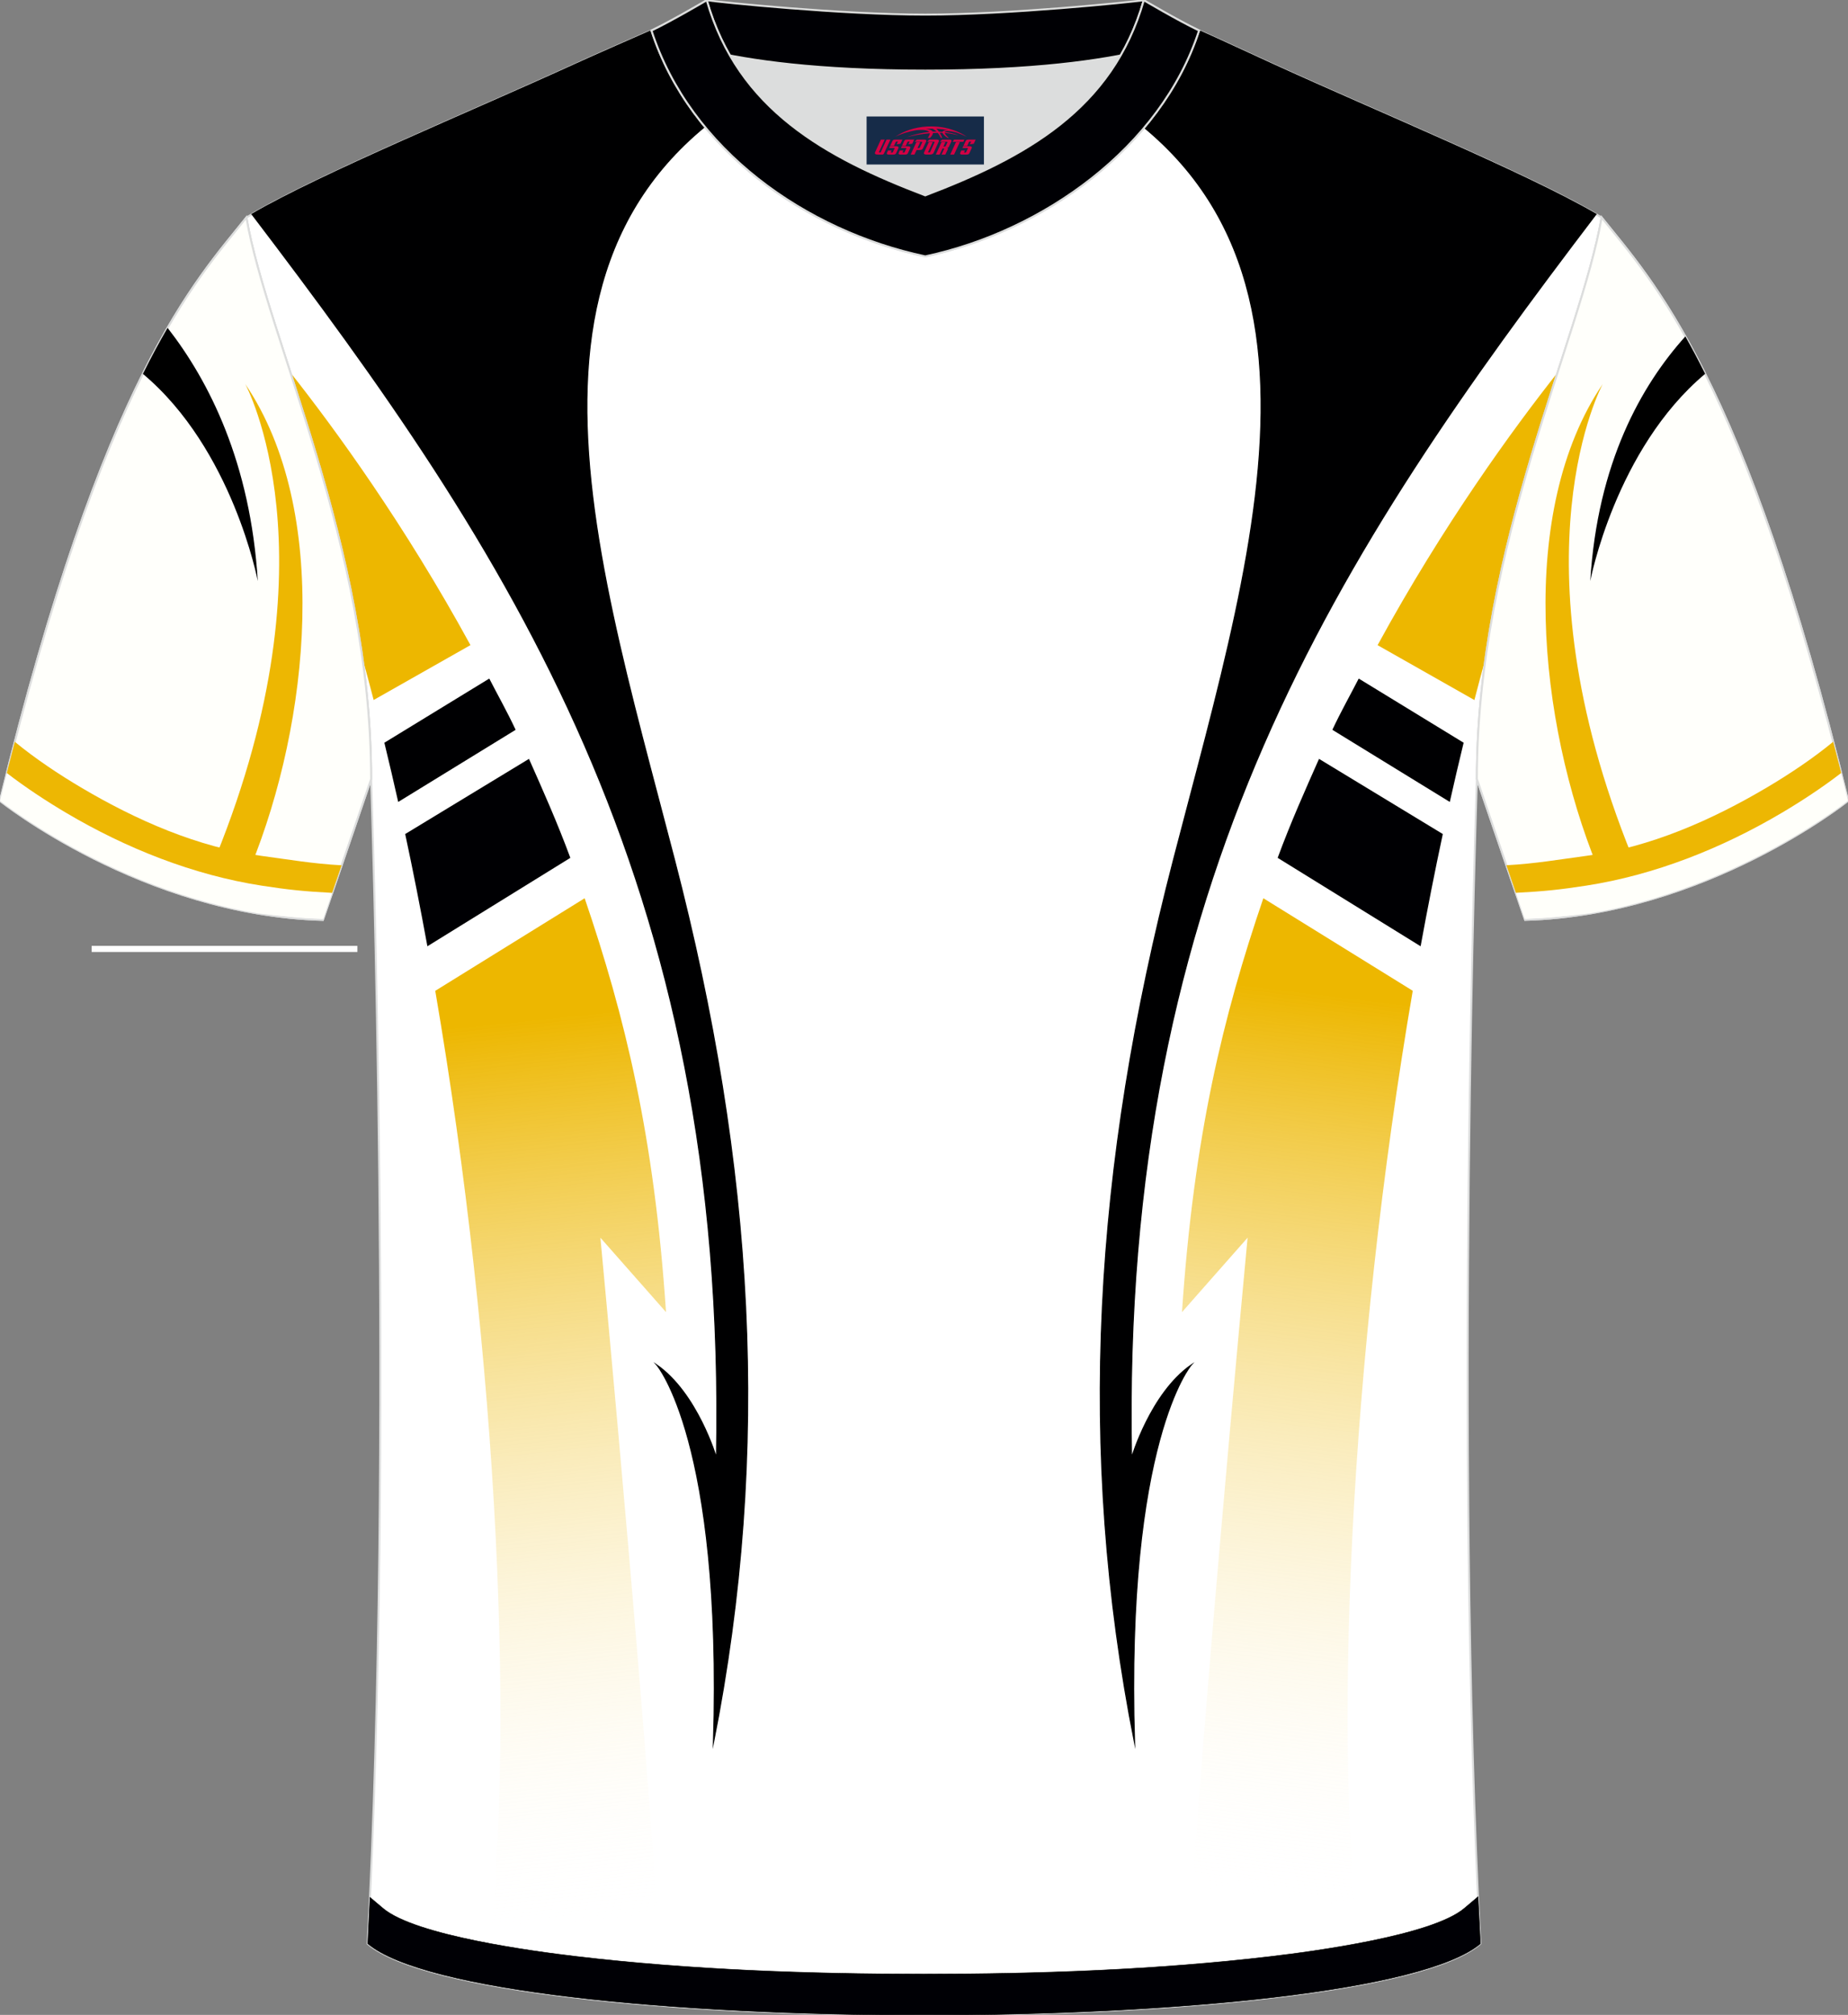 <?xml version="1.0" encoding="utf-8"?>
<!-- Generator: Adobe Illustrator 24.0.1, SVG Export Plug-In . SVG Version: 6.00 Build 0)  -->
<svg xmlns="http://www.w3.org/2000/svg" xmlns:xlink="http://www.w3.org/1999/xlink" version="1.1" id="图层_1" x="0px" y="0px" width="378px" height="412px" viewBox="0 0 378 412" enable-background="new 0 0 378 412" xml:space="preserve">
<rect x="0" y="0" width="378" height="412" fill="#808080" stroke="none"/>
<path fill-rule="evenodd" clip-rule="evenodd" fill="#FFFFFF" stroke="#DCDDDD" stroke-width="0.4" stroke-linecap="round" stroke-linejoin="round" stroke-miterlimit="22.926" d="  M75.21,397.44c5.37-101.2,0.7-238.14,0.7-238.14c0-47.71-21.26-90.1-25.52-114.82c13.64-8.25,45.32-21.29,67.2-31.29  c5.55-2.53,11.69-5.19,15.67-6.94c17.54-0.32,25.36,1.25,55.59,1.25h0.31c30.23,0,38.57-1.57,56.09-1.25  c3.98,1.76,9.61,4.42,15.16,6.94c21.89,10,53.56,23.04,67.2,31.29c-4.27,24.72-25.52,67.11-25.52,114.82c0,0-4.66,136.94,0.7,238.14  C279.71,416.92,98.3,416.92,75.21,397.44z"/>
<path fill-rule="evenodd" clip-rule="evenodd" fill="#000001" stroke="#000000" stroke-width="0.216" stroke-miterlimit="22.926" d="  M51.54,43.8c52.35,68.76,97.39,135.99,95.01,254.29c0,0-3.88-13.19-12.22-19c0,0,13.48,15.56,11.61,77.26  c11.85-59.94,8.31-117.81-7.98-180.57c-17.56-67.68-40.4-136,31.11-164.03l-1.13-4.54c-14.49-0.44-22.08-1.19-34.68-0.96  c-3.98,1.75-10.12,4.42-15.67,6.94C96.3,22.92,65.74,35.52,51.54,43.8z"/>
<linearGradient id="SVGID_1_" gradientUnits="userSpaceOnUse" x1="104.404" y1="208.834" x2="123.797" y2="393.347">
	<stop offset="0" style="stop-color:#EDB700"/>
	<stop offset="0.363" style="stop-color:#F3D05A;stop-opacity:0.637"/>
	<stop offset="1" style="stop-color:#FFFFFF;stop-opacity:0"/>
</linearGradient>
<path fill-rule="evenodd" clip-rule="evenodd" fill="url(#SVGID_1_)" d="M119.59,183.67c8.23,24.12,14.22,48.54,16.64,84.63  l-13.42-15.22c0,0,10.97,115.8,12.66,157.06c-13.58-1.04-25.93-2.5-35.99-4.39c-0.1-0.1-0.2-0.19-0.3-0.29  c6.72-47.44,2.52-128.95-10.15-202.86L119.59,183.67z"/>
<path fill-rule="evenodd" clip-rule="evenodd" fill="#000003" d="M108.2,155.17c2.86,6.45,5.79,13,8.46,20.24l-29.24,18.08  c-1.42-7.77-2.93-15.44-4.54-22.95L108.2,155.17z"/>
<path fill-rule="evenodd" clip-rule="evenodd" fill="#000002" d="M100.08,138.75c1.74,3.4,3.68,6.81,5.39,10.48l-24.02,14.75  c-0.92-4.09-1.86-8.13-2.83-12.11L100.08,138.75z"/>
<path fill-rule="evenodd" clip-rule="evenodd" fill="#EDB700" d="M59.4,76.17c9.12,11.54,23.32,31.02,36.83,55.74l-19.8,11.22  c-0.74-2.87-1.52-5.77-2.32-8.69C71.1,112.9,64.83,93.03,59.4,76.17z"/>
<path fill-rule="evenodd" clip-rule="evenodd" fill="#000001" stroke="#000000" stroke-width="0.216" stroke-miterlimit="22.926" d="  M326.46,43.8c-52.35,68.76-97.39,135.99-95.01,254.29c0,0,3.88-13.19,12.22-19c0,0-13.48,15.56-11.61,77.26  c-11.85-59.94-8.31-117.81,7.98-180.57c17.56-67.68,40.4-136-31.11-164.03l1.13-4.54c14.71-0.44,22.57-1.19,35.19-0.96  c3.98,1.76,9.61,4.42,15.16,6.94C281.71,22.92,312.26,35.52,326.46,43.8z"/>
<linearGradient id="SVGID_2_" gradientUnits="userSpaceOnUse" x1="276.3" y1="203.913" x2="253.707" y2="387.921">
	<stop offset="0" style="stop-color:#EDB700"/>
	<stop offset="0.363" style="stop-color:#F3D05A;stop-opacity:0.637"/>
	<stop offset="1" style="stop-color:#FFFFFF;stop-opacity:0"/>
</linearGradient>
<path fill-rule="evenodd" clip-rule="evenodd" fill="url(#SVGID_2_)" d="M258.41,183.67c-8.23,24.12-14.22,48.54-16.64,84.63  l13.42-15.22c0,0-10.97,115.8-12.66,157.06c13.58-1.04,25.92-2.5,35.99-4.39l0.3-0.3c-6.72-47.44-2.52-128.95,10.15-202.86  L258.41,183.67z"/>
<path fill-rule="evenodd" clip-rule="evenodd" fill="#000003" d="M269.8,155.17c-2.86,6.45-5.79,13-8.46,20.24l29.24,18.08  c1.42-7.77,2.93-15.44,4.54-22.95L269.8,155.17z"/>
<path fill-rule="evenodd" clip-rule="evenodd" fill="#000002" d="M277.92,138.75c-1.74,3.4-3.68,6.81-5.39,10.48l24.02,14.75  c0.92-4.09,1.86-8.13,2.83-12.11L277.92,138.75z"/>
<path fill-rule="evenodd" clip-rule="evenodd" fill="#EDB700" d="M318.6,76.18c-9.12,11.54-23.32,31.02-36.82,55.74l19.8,11.22  c0.74-2.87,1.52-5.77,2.32-8.69C306.9,112.9,313.16,93.04,318.6,76.18z"/>
<path fill-rule="evenodd" clip-rule="evenodd" fill="#000005" stroke="#000000" stroke-width="0.096" stroke-linecap="round" stroke-linejoin="round" stroke-miterlimit="22.926" d="  M75.68,387.96l2.68,2.26c6.62,5.59,30.89,8.8,39.42,9.81c23.4,2.76,47.6,3.62,71.15,3.62c23.55,0,47.76-0.85,71.16-3.62  c8.53-1.01,32.8-4.23,39.41-9.81l2.83-2.39c0.15,3.24,0.31,6.44,0.48,9.61c-23.08,19.48-204.49,19.48-227.58,0  C75.37,394.32,75.53,391.15,75.68,387.96z"/>
<path fill-rule="evenodd" clip-rule="evenodd" fill="#DCDDDD" d="M149.3,11.34c8.46,14.65,23.41,22.31,39.96,28.61  c16.57-6.3,31.51-13.95,39.96-28.62c-8.66,1.66-21.47,3.1-39.96,3.1C170.77,14.44,157.96,13.01,149.3,11.34z"/>
<path fill-rule="evenodd" clip-rule="evenodd" fill="#000004" stroke="#DDDEDD" stroke-width="0.4" stroke-linecap="round" stroke-linejoin="round" stroke-miterlimit="22.926" d="  M189.26,2.99c-17.3,0-41.82-2.53-44.7-2.94c0,0-5.53,4.47-11.3,6.2c0,0,11.79,8.19,56,8.19c44.21,0,56-8.19,56-8.19  c-5.77-1.72-11.3-6.2-11.3-6.2C231.07,0.44,206.56,2.99,189.26,2.99z"/>
<g>
	
		<path fill-rule="evenodd" clip-rule="evenodd" fill="#000004" stroke="#DCDDDD" stroke-width="0.4" stroke-miterlimit="22.926" d="   M189.26,52.42c23.98-5.09,48.19-22.15,56-46.18c-4.43-2.12-11.3-6.19-11.3-6.19c-6.4,22.37-24.32,32.14-44.7,39.9   c-20.35-7.74-38.3-17.55-44.7-39.9c0,0-6.87,4.06-11.3,6.2C141.18,30.65,164.89,47.26,189.26,52.42z"/>
	
		<path fill-rule="evenodd" clip-rule="evenodd" fill="#000004" stroke="#DCDDDD" stroke-width="0.4" stroke-miterlimit="22.926" d="   M189.26,52.42c23.98-5.09,48.19-22.15,56-46.18c-4.43-2.12-11.3-6.19-11.3-6.19c-6.4,22.37-24.32,32.14-44.7,39.9   c-20.35-7.74-38.3-17.55-44.7-39.9c0,0-6.87,4.06-11.3,6.2C141.18,30.65,164.89,47.26,189.26,52.42z"/>
</g>

<g>
	
		<path fill-rule="evenodd" clip-rule="evenodd" fill="#FFFFFB" stroke="#DCDDDD" stroke-width="0.4" stroke-miterlimit="22.926" d="   M50.39,44.49C40.18,57.27,21.11,76.86,0,163.74c0,0,29.11,23.34,66.04,24.36c0,0,7.15-20.79,9.87-28.8   C75.91,111.6,54.66,69.21,50.39,44.49z"/>
	
		<path fill-rule="evenodd" clip-rule="evenodd" fill="#FFFFFB" stroke="#DCDDDD" stroke-width="0.4" stroke-miterlimit="22.926" d="   M50.39,44.49C40.18,57.27,21.11,76.86,0,163.74c0,0,29.11,23.34,66.04,24.36c0,0,7.15-20.79,9.87-28.8   C75.91,111.6,54.66,69.21,50.39,44.49z"/>
</g>
<path fill-rule="evenodd" clip-rule="evenodd" fill="#EDB702" d="M51.28,177.22c12.03-29.57,16.5-72.65-1.11-98.69  c0,0,19.05,34.87-6.02,96.64L51.28,177.22z"/>
<path fill-rule="evenodd" clip-rule="evenodd" fill="#FFFFFA" d="M1.59,157.33c4.24,3.52,9.39,6.84,13.83,9.59  c11.22,6.96,23.2,11.47,37.16,13.98c5.64,1.01,10.15,1.42,15.36,1.67l-1.83,5.33c-5.18-0.26-8.58-0.55-13.41-1.14  C22.33,181.64,0,163.74,0,163.74C0.53,161.56,1.06,159.43,1.59,157.33z"/>
<path fill-rule="evenodd" clip-rule="evenodd" fill="#EDB703" d="M3.03,151.68c4.17,3.45,9.16,6.75,13.56,9.35  c11.3,6.69,23.89,12.23,36.93,13.98c5.47,0.73,10.55,1.62,16.35,1.92l-1.94,5.64c-5.78-0.3-9.05-0.65-14.31-1.46  c-14.09-2.17-27.87-7.67-40.1-14.91c-3.92-2.32-8.23-5.13-12.13-8.14C1.95,155.9,2.49,153.76,3.03,151.68z"/>
<path fill-rule="evenodd" clip-rule="evenodd" d="M34.28,67.04c8.48,10.88,16.97,27.59,18.45,51.78c0,0-5.11-26.96-23.5-42.37  C30.96,72.96,32.65,69.84,34.28,67.04z"/>
<rect x="18.74" y="193.41" fill-rule="evenodd" clip-rule="evenodd" fill="#FFFFFF" width="54.36" height="1.25"/>
<g>
	
		<path fill-rule="evenodd" clip-rule="evenodd" fill="#FFFFFB" stroke="#DCDDDD" stroke-width="0.4" stroke-miterlimit="22.926" d="   M327.61,44.48c10.21,12.79,29.28,32.37,50.39,119.25c0,0-29.11,23.34-66.04,24.36c0,0-7.15-20.79-9.87-28.8   C302.09,111.59,323.34,69.2,327.61,44.48z"/>
	
		<path fill-rule="evenodd" clip-rule="evenodd" fill="#FFFFFB" stroke="#DCDDDD" stroke-width="0.4" stroke-miterlimit="22.926" d="   M327.61,44.48c10.21,12.79,29.28,32.37,50.39,119.25c0,0-29.11,23.34-66.04,24.36c0,0-7.15-20.79-9.87-28.8   C302.09,111.59,323.34,69.2,327.61,44.48z"/>
</g>
<path fill-rule="evenodd" clip-rule="evenodd" fill="#EDB702" d="M326.72,177.21c-12.03-29.57-16.5-72.65,1.11-98.69  c0,0-19.05,34.87,6.02,96.63L326.72,177.21z"/>
<path fill-rule="evenodd" clip-rule="evenodd" fill="#FFFFFA" d="M376.41,157.32c-4.24,3.52-9.39,6.84-13.83,9.59  c-11.22,6.96-23.2,11.47-37.16,13.98c-5.64,1.01-10.15,1.42-15.36,1.67l1.83,5.33c5.18-0.26,8.58-0.55,13.41-1.14  c30.36-5.13,52.69-23.03,52.69-23.03C377.47,161.55,376.94,159.42,376.41,157.32z"/>
<path fill-rule="evenodd" clip-rule="evenodd" fill="#EDB703" d="M374.97,151.67c-4.17,3.45-9.16,6.75-13.56,9.35  c-11.3,6.69-23.89,12.23-36.93,13.98c-5.47,0.73-10.55,1.62-16.35,1.92l1.94,5.64c5.78-0.3,9.05-0.65,14.31-1.46  c14.09-2.17,27.87-7.67,40.1-14.91c3.92-2.32,8.23-5.13,12.13-8.14C376.05,155.89,375.51,153.75,374.97,151.67z"/>
<path fill-rule="evenodd" clip-rule="evenodd" d="M344.73,68.79c-9,9.99-17.97,25.85-19.45,50.02c0,0,5.11-26.96,23.5-42.37  C347.39,73.66,346.04,71.12,344.73,68.79z"/>
<g id="tag_logo">
	<rect y="23.82" fill="#162B48" width="24" height="9.818" x="177.26"/>
	<g>
		<path fill="#D30044" d="M193.22,27.01l0.005-0.011c0.131-0.311,1.085-0.262,2.351,0.071c0.715,0.24,1.44,0.54,2.193,0.9    c-0.218-0.147-0.447-0.289-0.682-0.42l0.011,0.005l-0.011-0.005c-1.478-0.845-3.218-1.418-5.1-1.62    c-1.282-0.115-1.658-0.082-2.411-0.055c-2.449,0.142-4.68,0.905-6.458,2.095c1.26-0.638,2.722-1.075,4.195-1.336    c1.467-0.18,2.476-0.033,2.771,0.344c-1.691,0.175-3.469,0.633-4.555,1.075c1.156-0.338,2.967-0.665,4.647-0.813    c0.016,0.251-0.115,0.567-0.415,0.96h0.475c0.376-0.382,0.584-0.725,0.595-1.004c0.333-0.022,0.66-0.033,0.971-0.033    C192.05,27.45,192.26,27.8,192.46,28.19h0.262c-0.125-0.344-0.295-0.687-0.518-1.036c0.207,0,0.393,0.005,0.567,0.011    c0.104,0.267,0.496,0.66,1.058,1.025h0.245c-0.442-0.365-0.753-0.753-0.835-1.004c1.047,0.065,1.696,0.224,2.885,0.513    C195.04,27.27,194.3,27.1,193.22,27.01z M190.78,26.92c-0.164-0.295-0.655-0.485-1.402-0.551    c0.464-0.033,0.922-0.055,1.364-0.055c0.311,0.147,0.589,0.344,0.84,0.589C191.32,26.9,191.05,26.91,190.78,26.92z M192.76,26.97c-0.224-0.016-0.458-0.027-0.715-0.044c-0.147-0.202-0.311-0.398-0.502-0.6c0.082,0,0.164,0.005,0.24,0.011    c0.72,0.033,1.429,0.125,2.138,0.273C193.25,26.57,192.87,26.73,192.76,26.97z"/>
		<path fill="#D30044" d="M180.18,28.55L179.01,31.1C178.83,31.47,179.1,31.61,179.58,31.61l0.873,0.005    c0.115,0,0.251-0.049,0.327-0.175l1.342-2.891H181.34L180.12,31.18H179.95c-0.147,0-0.185-0.033-0.147-0.125l1.156-2.504H180.18L180.18,28.55z M182.04,29.9h1.271c0.36,0,0.584,0.125,0.442,0.425L183.28,31.36C183.18,31.58,182.91,31.61,182.68,31.61H181.76c-0.267,0-0.442-0.136-0.349-0.333l0.235-0.513h0.742L182.21,31.14C182.19,31.19,182.23,31.2,182.29,31.2h0.18    c0.082,0,0.125-0.016,0.147-0.071l0.376-0.813c0.011-0.022,0.011-0.044-0.055-0.044H181.87L182.04,29.9L182.04,29.9z M182.86,29.83h-0.78l0.475-1.025c0.098-0.218,0.338-0.256,0.578-0.256H184.58L184.19,29.39L183.41,29.51l0.262-0.562H183.38c-0.082,0-0.12,0.016-0.147,0.071L182.86,29.83L182.86,29.83z M184.45,29.9L184.28,30.27h1.069c0.06,0,0.06,0.016,0.049,0.044    L185.02,31.13C185,31.18,184.96,31.2,184.88,31.2H184.7c-0.055,0-0.104-0.011-0.082-0.06l0.175-0.376H184.05L183.82,31.28C183.72,31.47,183.9,31.61,184.17,31.61h0.916c0.24,0,0.502-0.033,0.605-0.251l0.475-1.031c0.142-0.3-0.082-0.425-0.442-0.425H184.45L184.45,29.9z M185.26,29.83l0.371-0.818c0.022-0.055,0.06-0.071,0.147-0.071h0.295L185.81,29.5l0.791-0.115l0.387-0.845H185.54c-0.24,0-0.48,0.038-0.578,0.256L184.49,29.83L185.26,29.83L185.26,29.83z M187.66,30.29h0.278c0.087,0,0.153-0.022,0.202-0.115    l0.496-1.075c0.033-0.076-0.011-0.12-0.125-0.12H187.11l0.431-0.431h1.522c0.355,0,0.485,0.153,0.393,0.355l-0.676,1.445    c-0.06,0.125-0.175,0.333-0.644,0.327l-0.649-0.005L187.05,31.61H186.27l1.178-2.558h0.785L187.66,30.29L187.66,30.29z     M190.25,31.1c-0.022,0.049-0.06,0.076-0.142,0.076h-0.191c-0.082,0-0.109-0.027-0.082-0.076l0.944-2.051h-0.785l-0.987,2.138    c-0.125,0.273,0.115,0.415,0.453,0.415h0.72c0.327,0,0.649-0.071,0.769-0.322l1.085-2.384c0.093-0.202-0.06-0.355-0.415-0.355    h-1.533l-0.431,0.431h1.38c0.115,0,0.164,0.033,0.131,0.104L190.25,31.1L190.25,31.1z M192.97,29.97h0.278    c0.087,0,0.158-0.022,0.202-0.115l0.344-0.753c0.033-0.076-0.011-0.12-0.125-0.12h-1.402l0.425-0.431h1.527    c0.355,0,0.485,0.153,0.393,0.355l-0.529,1.124c-0.044,0.093-0.147,0.18-0.393,0.18c0.224,0.011,0.256,0.158,0.175,0.327    l-0.496,1.075h-0.785l0.54-1.167c0.022-0.055-0.005-0.087-0.104-0.087h-0.235L192.2,31.61h-0.785l1.178-2.558h0.785L192.97,29.97L192.97,29.97z M195.54,29.06L194.36,31.61h0.785l1.184-2.558H195.54L195.54,29.06z M197.05,28.99l0.202-0.431h-2.1l-0.295,0.431    H197.05L197.05,28.99z M197.03,29.9h1.271c0.36,0,0.584,0.125,0.442,0.425l-0.475,1.031c-0.104,0.218-0.371,0.251-0.605,0.251    h-0.916c-0.267,0-0.442-0.136-0.349-0.333l0.235-0.513h0.742L197.2,31.14c-0.022,0.049,0.022,0.06,0.082,0.06h0.18    c0.082,0,0.125-0.016,0.147-0.071l0.376-0.813c0.011-0.022,0.011-0.044-0.049-0.044h-1.069L197.03,29.9L197.03,29.9z     M197.84,29.83H197.06l0.475-1.025c0.098-0.218,0.338-0.256,0.578-0.256h1.451l-0.387,0.845l-0.791,0.115l0.262-0.562h-0.295    c-0.082,0-0.12,0.016-0.147,0.071L197.84,29.83z"/>
	</g>
</g>
</svg>
